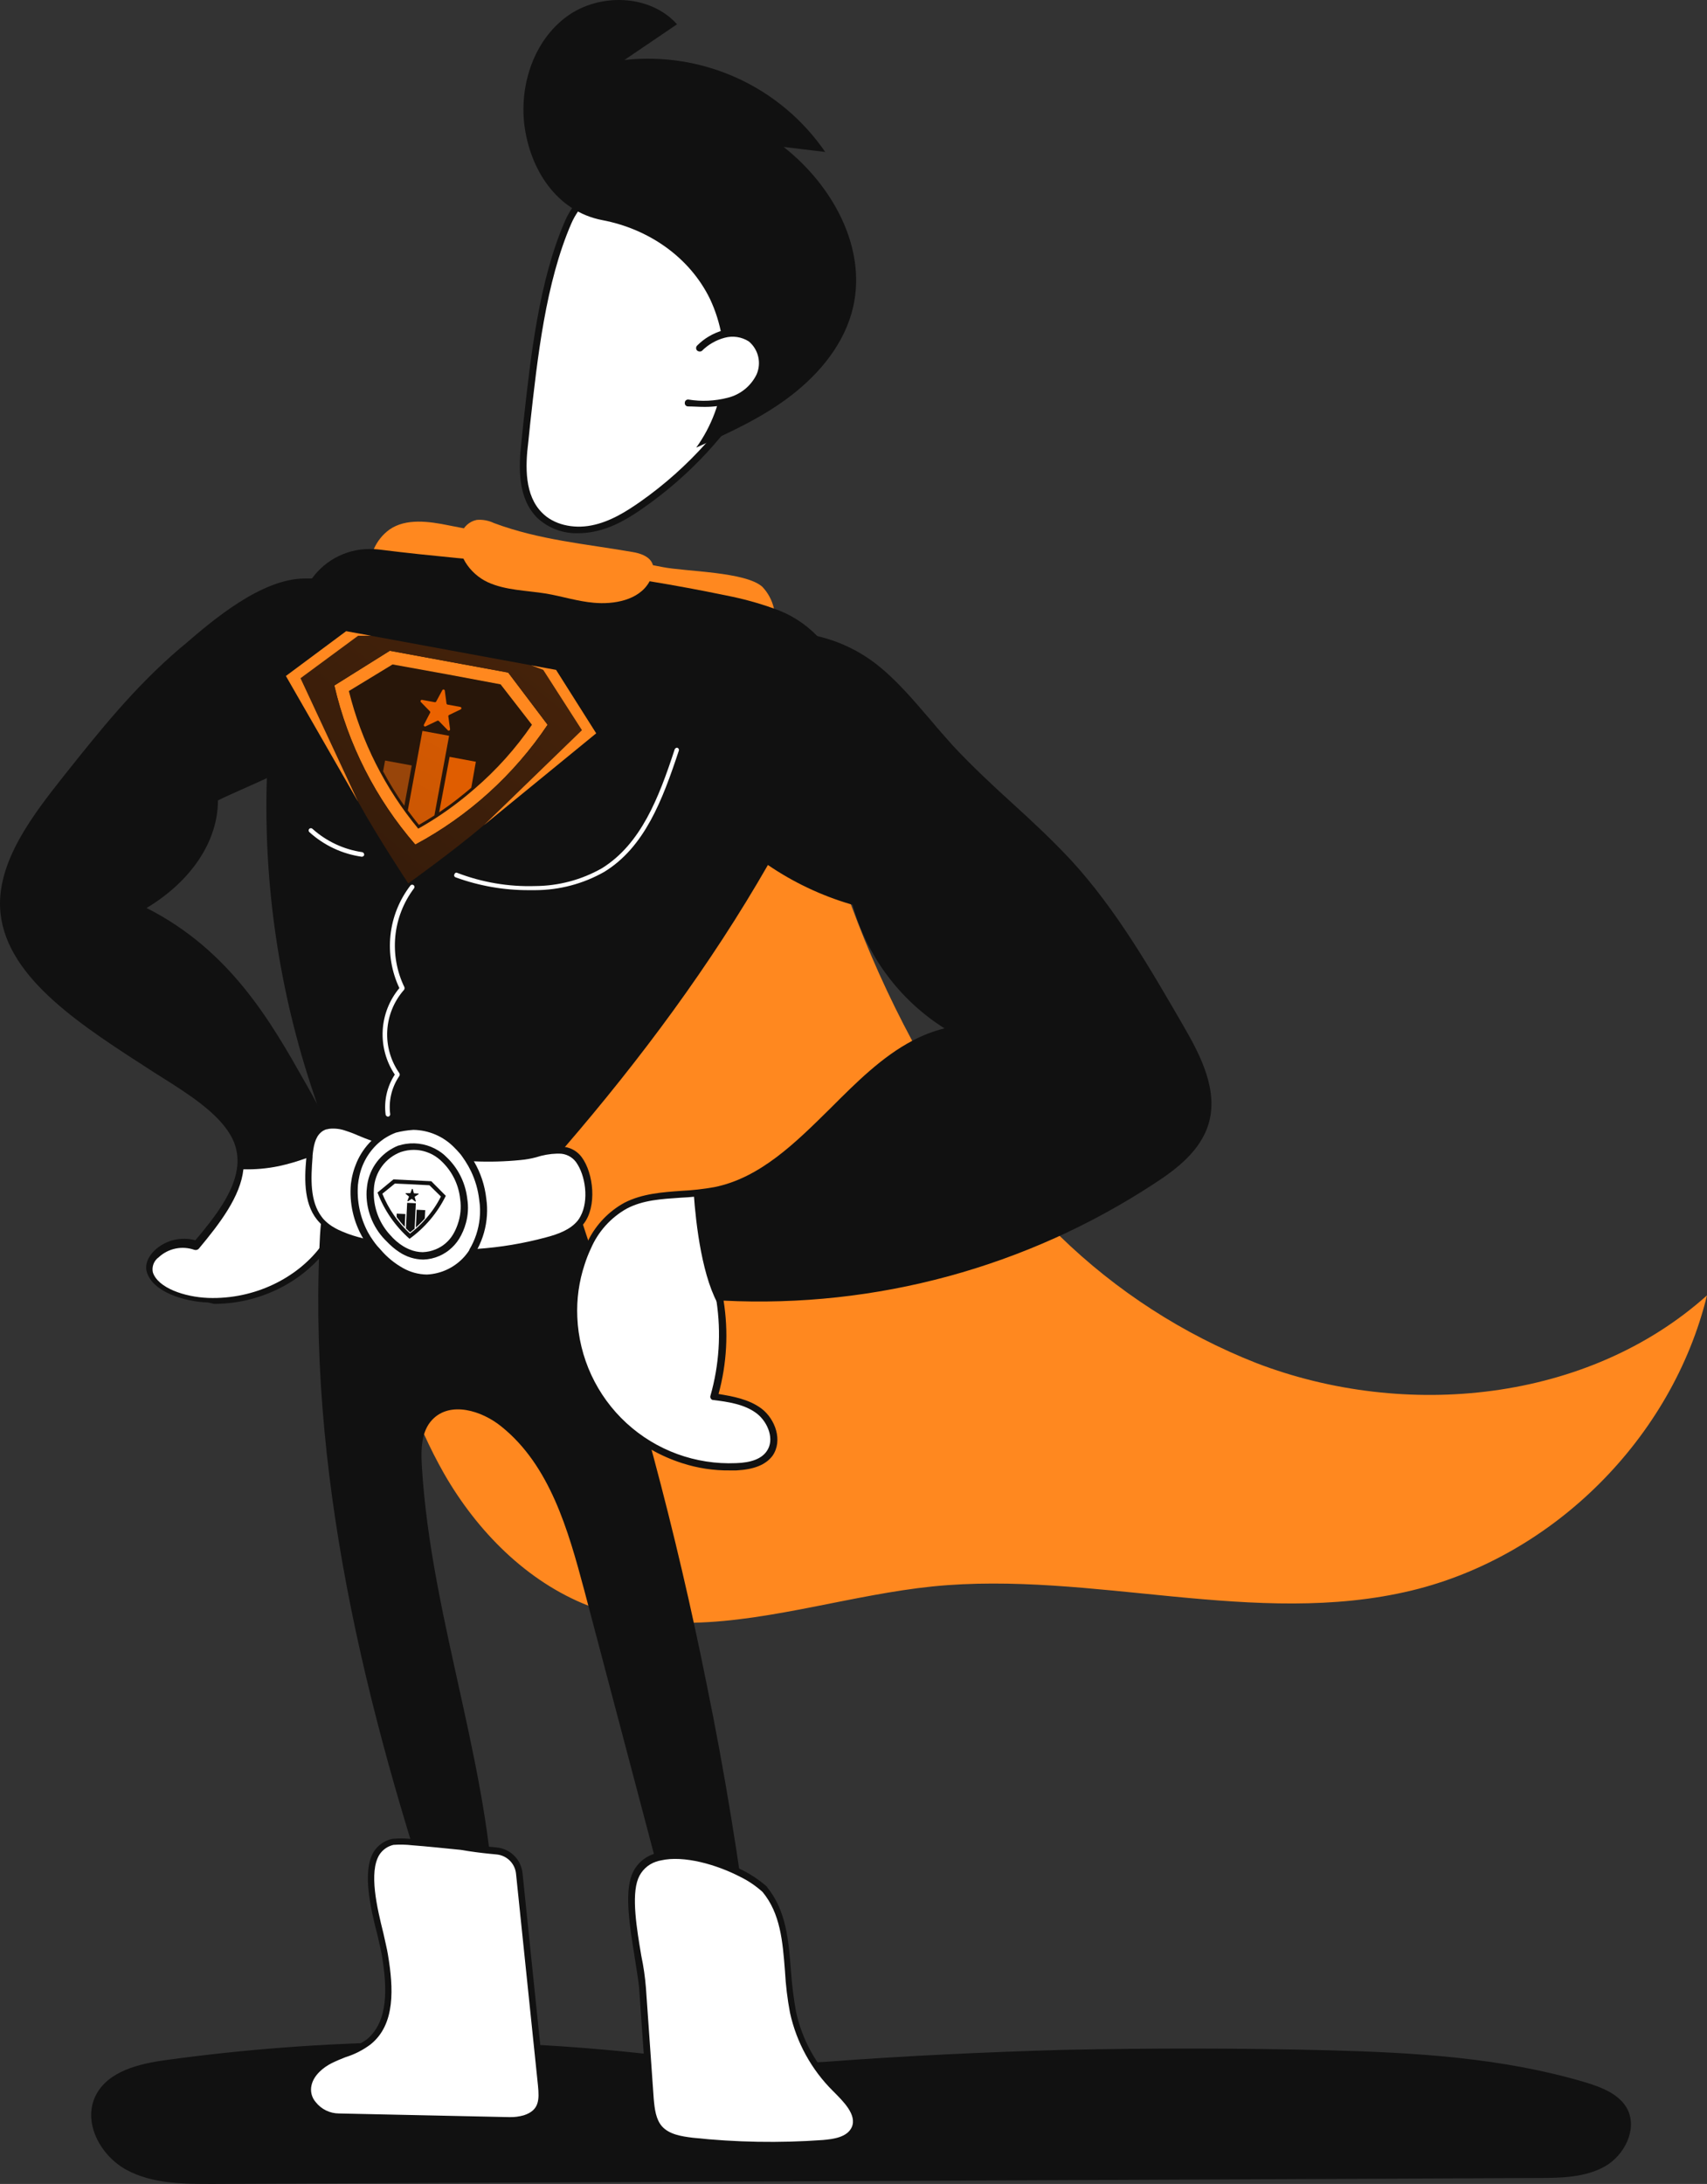 <svg width="240" height="307" viewBox="0 0 240 307" fill="none" xmlns="http://www.w3.org/2000/svg">
<rect x="0" y="0" width="240" height="307" fill="#333333" stroke="none"/>
<path d="M186.829 288.215C198.983 288.536 211.202 289.244 222.906 292.718C225.222 293.426 227.73 294.391 228.823 296.514C230.238 299.344 228.373 303.011 225.607 304.555C222.842 306.099 219.434 306.164 216.283 306.164L29.913 307C25.733 307 21.424 307 17.759 305.006C14.093 303.011 11.585 298.315 13.45 294.584C15.186 291.11 19.624 290.08 23.482 289.566C45.248 286.587 67.294 286.241 89.142 288.536C98.725 289.566 106.635 290.531 116.217 289.823C127.342 288.987 138.404 288.472 149.593 288.151C161.941 287.893 174.353 287.893 186.829 288.215Z" fill="#111111"/>
<path d="M48.325 146.921C48.492 149.096 48.692 151.264 48.923 153.425C49.047 154.678 49.187 155.932 49.341 157.189C49.373 157.491 49.405 157.793 49.45 158.089C49.45 158.282 49.495 158.475 49.521 158.668C49.547 158.861 49.566 159.086 49.592 159.312L49.669 159.852C49.817 161.036 49.978 162.226 50.151 163.41C50.19 163.706 50.235 164.008 50.286 164.304C50.344 164.767 50.415 165.237 50.492 165.7C50.524 165.938 50.557 166.17 50.602 166.408C50.949 168.676 51.328 170.945 51.74 173.214C51.811 173.581 51.875 173.954 51.946 174.32C51.946 174.43 51.984 174.539 52.01 174.642C52.042 174.835 52.081 175.028 52.119 175.221L52.216 175.736C52.426 176.842 52.64 177.947 52.859 179.049C54.434 186.73 56.415 194.45 59.618 201.604C60.475 203.504 61.416 205.357 62.441 207.162C67.084 215.249 74.055 222.319 82.705 225.709C83.271 225.935 83.85 226.14 84.435 226.353C88.665 227.679 93.091 228.273 97.522 228.109C108.557 227.858 119.927 224.159 131.124 223.007C153.568 220.756 176.526 228.862 198.456 223.586C218.456 218.762 235.112 202.099 240 182.092C223.279 197.081 197.62 199.655 176.655 191.613C166.342 187.556 156.941 181.483 149.002 173.748L148.59 173.355L148.294 173.06C140.535 165.403 133.93 156.659 128.686 147.101L128.468 146.702L128.397 146.58L128.255 146.316C124.931 140.124 122.047 133.705 119.625 127.107C119.554 126.927 119.484 126.74 119.419 126.553C119.355 126.367 119.278 126.18 119.214 125.994C117.284 120.751 115.606 115.411 114.12 110.02C112.66 104.738 111.394 99.405 110.262 94.059C110.017 93.01 109.857 91.544 109.651 89.993L109.593 89.523C109.593 89.369 109.548 89.215 109.529 89.067C109.369 87.87 109.128 86.686 108.808 85.522C108.548 84.379 107.983 83.328 107.175 82.479C104.795 80.356 96.371 80.356 93.155 79.713L91.824 79.456L63.123 73.859C60.293 73.279 57.078 72.829 54.762 74.438C53.797 75.137 53.037 76.084 52.563 77.178C51.925 78.687 51.492 80.276 51.277 81.9C51.032 83.315 50.803 84.733 50.589 86.153C50.55 86.371 50.518 86.59 50.486 86.796C50.402 87.33 50.325 87.864 50.248 88.404C49.92 90.636 49.605 92.907 49.354 95.121C49.277 95.764 49.2 96.407 49.135 97.05C49.097 97.34 49.065 97.636 49.039 97.925C48.28 104.882 47.806 111.851 47.618 118.834C47.618 119.065 47.618 119.297 47.618 119.522C47.37 128.661 47.606 137.807 48.325 146.921Z" fill="#FF881F"/>
<path d="M0.588 128.541C1.681 138.32 14.029 145.396 24.511 152.087C28.37 154.596 32.293 157.362 33.514 160.836C33.902 161.971 34.016 163.181 33.849 164.368C33.367 168.074 30.511 171.734 27.727 175.054C24.64 173.767 20.46 176.469 21.231 178.849C22.003 181.23 25.797 182.645 29.463 182.774C38.852 183.095 46.569 176.919 47.855 170.615C48.499 167.327 47.939 164.079 46.749 160.888C45.544 157.89 44.108 154.991 42.453 152.216C37.309 143.08 31.521 133.366 19.623 127.705C26.312 123.974 30.299 118.119 30.235 112.265C30.235 112.072 37.244 109.113 37.952 108.662C40.379 107.198 42.605 105.425 44.576 103.387C48.177 99.656 50.621 95.153 51.007 90.714C51.264 87.24 49.528 81.771 42.904 81.836C36.408 81.964 29.206 88.526 25.669 91.614C19.302 97.082 14.414 103.194 9.527 109.306C4.639 115.417 -0.184 121.786 0.588 128.541Z" fill="white"/>
<path d="M19.238 127.447C25.733 123.78 29.656 118.055 29.592 112.458C29.592 112.008 29.592 112.008 34.093 110.013C35.514 109.331 37.109 108.656 37.521 108.431H37.566C39.937 106.967 42.118 105.217 44.061 103.22C46.334 100.906 48.128 98.167 49.341 95.159C49.264 95.802 49.187 96.445 49.122 97.089C47.933 99.406 46.401 101.529 44.576 103.387C42.605 105.425 40.379 107.198 37.952 108.662C37.806 108.748 37.656 108.826 37.502 108.894V109.389C36.897 109.685 35.907 110.116 34.563 110.721C33.219 111.326 31.219 112.201 30.64 112.522C30.64 118.248 26.91 123.845 20.608 127.64C32.441 133.623 38.164 143.788 42.794 151.958C43.399 153.026 44.023 154.12 44.614 155.239C44.91 156.101 45.225 156.957 45.566 157.812C45.624 157.96 45.682 158.108 45.746 158.25C45.81 158.391 45.881 158.584 45.952 158.745H45.894C46.209 159.453 46.505 160.161 46.769 160.875C46.582 161.016 46.389 161.151 46.177 161.286C45.901 160.54 45.592 159.807 45.264 159.08C45.193 158.919 45.116 158.765 45.045 158.604C44.974 158.443 44.91 158.321 44.839 158.179C43.913 156.249 42.852 154.384 41.83 152.589C37.199 144.29 31.412 134.061 19.257 128.271C19.182 128.237 19.119 128.183 19.073 128.115C19.027 128.047 19.002 127.967 19 127.885C19.001 127.798 19.024 127.713 19.065 127.637C19.107 127.561 19.166 127.496 19.238 127.447ZM9.141 108.855C13.964 102.808 18.916 96.568 25.347 91.099L26.119 90.456C29.785 87.304 36.666 81.385 42.775 81.321C43.135 81.321 43.489 81.321 43.836 81.321C45.832 81.41 47.714 82.278 49.077 83.74C49.695 84.455 50.2 85.259 50.576 86.126C51.195 87.563 51.453 89.129 51.328 90.688C51.066 93.231 50.282 95.692 49.026 97.919C47.867 100.027 46.436 101.974 44.769 103.709C42.777 105.768 40.529 107.562 38.081 109.048C37.891 109.178 37.691 109.292 37.482 109.389C36.878 109.685 35.888 110.116 34.543 110.721C33.199 111.326 31.199 112.201 30.62 112.522C30.62 118.248 26.891 123.845 20.588 127.64C32.421 133.623 38.145 143.788 42.775 151.958C43.38 153.026 44.003 154.12 44.595 155.239C45.032 156.05 45.45 156.873 45.849 157.703C45.92 157.851 45.99 157.999 46.055 158.147C46.119 158.295 46.216 158.488 46.293 158.662C46.576 159.305 46.846 159.948 47.097 160.592C47.296 161.119 47.476 161.66 47.643 162.194L47.721 162.47C48.572 165.121 48.751 167.942 48.241 170.679C48.092 171.434 47.859 172.17 47.547 172.873C47.507 172.978 47.462 173.081 47.412 173.182C47.347 173.33 47.27 173.478 47.193 173.619C46.568 174.827 45.781 175.944 44.852 176.939C43.954 177.913 42.956 178.791 41.875 179.557C38.43 181.984 34.319 183.287 30.106 183.288L29.27 183.095C25.733 182.967 21.489 181.551 20.652 178.849C20.331 177.82 20.781 176.662 21.81 175.697C22.565 175.015 23.478 174.534 24.467 174.298C25.456 174.062 26.488 174.079 27.469 174.346C30.318 170.981 32.807 167.649 33.302 164.349C33.494 163.171 33.39 161.964 33 160.836C31.778 157.426 27.791 154.66 24.19 152.344L21.746 150.8C11.649 144.303 1.102 137.676 0.073 128.412C-0.698 121.271 4.768 114.388 9.141 108.855ZM0.974 128.605C1.938 137.419 12.228 143.981 22.196 150.286C23.032 150.8 23.804 151.315 24.64 151.83C28.434 154.21 32.55 157.105 33.836 160.836C34.227 161.97 34.359 163.177 34.222 164.368C33.81 168.196 30.916 171.979 27.919 175.568C27.84 175.635 27.747 175.681 27.646 175.703C27.545 175.726 27.44 175.724 27.341 175.697C26.49 175.394 25.573 175.33 24.689 175.512C23.805 175.693 22.987 176.113 22.325 176.726C21.993 176.96 21.738 177.286 21.589 177.663C21.441 178.04 21.406 178.452 21.489 178.849C22.196 181.037 25.926 182.323 29.27 182.452C35.958 182.684 41.765 179.518 44.904 175.465C45.466 174.745 45.953 173.969 46.357 173.149C46.428 173.001 46.499 172.853 46.556 172.706C46.607 172.605 46.652 172.502 46.691 172.397C46.918 171.841 47.092 171.266 47.212 170.679C47.632 168.459 47.553 166.174 46.981 163.988C46.759 163.077 46.485 162.179 46.158 161.299C45.881 160.553 45.572 159.82 45.245 159.093C45.174 158.932 45.097 158.777 45.026 158.617C44.955 158.456 44.891 158.334 44.82 158.192C43.894 156.262 42.833 154.396 41.81 152.602C37.18 144.303 31.392 134.074 19.238 128.284C19.163 128.25 19.099 128.196 19.054 128.128C19.008 128.059 18.983 127.98 18.98 127.898C18.982 127.807 19.007 127.718 19.052 127.64C19.096 127.561 19.16 127.495 19.238 127.447C25.733 123.78 29.656 118.055 29.592 112.458C29.592 112.008 29.592 112.008 34.093 110.013C35.514 109.331 37.109 108.656 37.521 108.431H37.566C39.937 106.967 42.118 105.217 44.061 103.22C46.334 100.906 48.128 98.167 49.341 95.159C49.893 93.765 50.237 92.297 50.364 90.803C50.434 90.014 50.391 89.219 50.235 88.442C49.954 87.017 49.312 85.688 48.37 84.583C47.681 83.883 46.856 83.333 45.945 82.966C45.035 82.6 44.058 82.425 43.077 82.453H42.839L42.711 82.582C36.987 82.646 30.299 88.436 26.698 91.524L25.926 92.167C19.559 97.571 14.607 103.812 9.848 109.795C5.54 115.16 0.202 121.85 0.974 128.605Z" fill="#111111"/>
<path d="M105.477 273.804C105.734 276.056 105.863 278.758 104.126 280.173C102.39 281.589 99.561 280.881 98.017 279.273C96.474 277.664 95.831 275.348 95.252 273.161L82.133 223.496C79.882 215.069 77.309 205.998 70.493 200.529C67.727 198.278 63.29 196.927 60.782 199.564C59.238 201.173 59.174 203.682 59.303 205.933C60.589 228.321 69.656 249.937 69.592 272.389C69.592 273.869 69.528 275.477 68.692 276.764C67.856 278.05 66.12 278.822 64.833 278.05C63.933 277.536 63.547 276.442 63.225 275.477C52.164 243.311 43.483 209.6 44.897 175.633C45.09 170.486 45.669 164.953 48.82 160.836C54.029 154.017 64.833 153.116 72.293 156.333C78.853 159.163 80.332 167.334 82.39 173.445C89.4 194.182 95.071 215.349 99.368 236.813C101.876 249.036 103.869 261.388 105.477 273.804Z" fill="#111111"/>
<path d="M109.914 33.843C112.101 38.926 110.557 44.844 108.114 49.798C104.069 58.234 97.937 65.497 90.3 70.899C88.113 72.443 85.798 73.794 83.226 74.309C80.653 74.823 77.695 74.309 75.83 72.443C73.258 69.87 73.322 65.688 73.708 62.086C74.801 52.307 75.83 40.405 79.817 31.334C82.969 24.258 91.843 24.065 98.467 25.544C103.226 26.509 107.921 29.276 109.914 33.843Z" fill="white"/>
<path d="M73.322 62.021L73.579 59.512C74.608 50.12 75.766 39.505 79.432 31.077C79.707 30.438 80.045 29.828 80.441 29.257C85.033 22.547 95.393 24.258 98.66 24.966C104.126 26.252 108.5 29.469 110.365 33.651C112.294 38.025 111.715 43.558 108.628 49.991C108.242 50.789 107.844 51.574 107.419 52.346C107.078 52.989 106.725 53.632 106.345 54.276C102.371 60.998 97.011 66.796 90.621 71.285C88.628 72.701 86.184 74.244 83.355 74.759C82.698 74.887 82.03 74.952 81.361 74.952C79.227 75.039 77.145 74.276 75.573 72.829C72.808 70.127 72.872 65.817 73.322 62.021ZM83.162 73.858C85.798 73.344 88.113 71.864 90.043 70.513C93.42 68.135 96.514 65.379 99.265 62.298C100.993 60.377 102.575 58.33 103.998 56.173C104.223 55.845 104.442 55.53 104.641 55.176C104.834 54.88 105.02 54.578 105.194 54.282C105.709 53.446 106.184 52.596 106.641 51.709C106.782 51.451 106.924 51.188 107.053 50.924C107.181 50.66 107.381 50.281 107.528 49.965C107.599 49.837 107.657 49.708 107.721 49.579C110.744 43.339 111.323 38.128 109.522 34.011C107.786 30.087 103.67 27.063 98.461 25.905C96.391 25.444 94.278 25.206 92.159 25.197C88.3 25.197 83.798 26.13 81.284 29.701C80.909 30.24 80.588 30.815 80.326 31.418C76.724 39.717 75.567 50.268 74.538 59.596L74.28 62.105C73.83 65.643 73.766 69.632 76.21 72.076C77.824 73.73 80.525 74.373 83.162 73.858Z" fill="#111111"/>
<path d="M73.708 17.439C73.065 11.777 75.123 5.666 79.689 2.32C84.255 -1.025 91.393 -0.832 95.188 3.414L87.792 8.432C93.227 7.831 98.723 8.717 103.695 10.994C108.666 13.271 112.927 16.855 116.024 21.363L110.172 20.655C116.988 25.995 121.876 34.744 119.947 43.172C118.789 48.19 115.381 52.371 111.329 55.523C107.278 58.676 102.583 60.799 97.888 62.922C100.043 59.925 101.357 56.406 101.696 52.73C102.036 49.054 101.387 45.355 99.818 42.014C96.924 36.095 91.136 32.171 84.705 30.948C78.274 29.726 74.48 23.808 73.708 17.439Z" fill="#111111"/>
<path d="M98.274 48.897C99.242 47.979 100.409 47.297 101.683 46.903C102.461 46.635 103.302 46.606 104.097 46.82C104.893 47.034 105.606 47.481 106.145 48.104C106.684 48.726 107.025 49.496 107.124 50.313C107.222 51.131 107.074 51.96 106.699 52.693C106.274 53.563 105.671 54.333 104.929 54.954C104.186 55.575 103.321 56.032 102.39 56.295C100.523 56.786 98.577 56.896 96.667 56.617L98.274 48.897Z" fill="white"/>
<path d="M99.046 57.196C100.24 57.205 101.429 57.053 102.583 56.746C103.58 56.458 104.506 55.967 105.303 55.302C106.1 54.638 106.751 53.815 107.213 52.886C107.649 51.9 107.746 50.797 107.49 49.75C107.234 48.703 106.639 47.77 105.799 47.096C105.19 46.693 104.501 46.427 103.779 46.316C103.057 46.205 102.32 46.251 101.618 46.453C100.256 46.839 99.016 47.57 98.017 48.575C97.924 48.67 97.871 48.797 97.871 48.929C97.871 49.062 97.924 49.189 98.017 49.283C98.106 49.355 98.215 49.4 98.329 49.411C98.443 49.422 98.558 49.4 98.66 49.347C99.547 48.45 100.657 47.806 101.876 47.482C102.448 47.325 103.047 47.289 103.634 47.378C104.221 47.467 104.783 47.677 105.284 47.996C105.941 48.547 106.403 49.296 106.6 50.131C106.797 50.966 106.719 51.842 106.377 52.629C105.984 53.439 105.417 54.153 104.717 54.72C104.017 55.287 103.2 55.693 102.326 55.91C100.52 56.379 98.636 56.467 96.795 56.167C96.731 56.159 96.666 56.164 96.604 56.183C96.542 56.202 96.485 56.234 96.437 56.276C96.388 56.319 96.349 56.371 96.322 56.43C96.295 56.489 96.281 56.553 96.281 56.617C96.272 56.681 96.278 56.746 96.297 56.808C96.316 56.87 96.347 56.927 96.39 56.976C96.433 57.024 96.485 57.063 96.544 57.09C96.603 57.117 96.666 57.131 96.731 57.132C97.438 57.132 98.21 57.196 99.046 57.196Z" fill="#111111"/>
<path d="M44.061 153.631C44.235 154.165 44.415 154.705 44.595 155.239C44.891 156.101 45.206 156.957 45.547 157.813C45.605 157.961 45.663 158.109 45.727 158.25C45.791 158.392 45.862 158.585 45.933 158.745C46.222 159.44 46.537 160.122 46.878 160.798C47.116 161.28 47.373 161.756 47.643 162.226C47.675 162.297 47.721 162.367 47.759 162.438C48.301 163.38 48.905 164.284 49.566 165.147C49.682 165.301 49.804 165.455 49.933 165.603C50.061 165.751 50.171 165.906 50.299 166.054L50.409 166.176L50.602 166.395C50.904 166.736 51.245 167.038 51.553 167.385L52.081 167.874L52.537 168.273C54.074 169.584 55.825 170.62 57.714 171.335C58.2 171.523 58.696 171.682 59.2 171.811C60.429 172.134 61.699 172.275 62.968 172.23C63.434 172.218 63.897 172.177 64.357 172.107C64.537 172.107 64.711 172.062 64.885 172.03L65.483 171.908C66.159 171.754 66.824 171.55 67.47 171.297L67.927 171.11L68.46 170.872C72.319 169.071 75.534 165.726 78.274 162.58C78.319 162.528 78.364 162.47 78.415 162.419L78.608 162.187C78.776 162.001 78.936 161.808 79.104 161.615L79.399 161.267C90.107 148.832 99.901 135.656 107.966 121.593C108.049 121.452 108.127 121.31 108.204 121.169C108.281 121.027 108.358 120.905 108.435 120.77C110.437 117.244 112.324 113.663 114.095 110.026C114.197 109.808 114.307 109.595 114.41 109.383C115.889 106.295 117.304 103.078 117.754 99.733C118.241 96.575 117.572 93.347 115.869 90.643C115.746 90.45 115.613 90.263 115.471 90.083L115.374 89.954C115.233 89.781 115.085 89.607 114.931 89.44C113.221 87.664 111.111 86.325 108.776 85.535C106.61 84.757 104.387 84.149 102.126 83.714C98.544 82.968 94.937 82.299 91.335 81.707C88.411 81.218 85.492 80.772 82.576 80.369C76.788 79.597 70.962 79.082 65.142 78.523L64.152 78.433C60.621 78.085 57.078 77.725 53.573 77.281C53.219 77.236 52.872 77.204 52.531 77.191C50.847 77.094 49.165 77.426 47.644 78.155C46.122 78.884 44.81 79.986 43.83 81.36C43.696 81.52 43.572 81.687 43.457 81.862C43.324 82.042 43.195 82.228 43.071 82.421C41.505 84.998 40.402 87.828 39.81 90.784C38.551 96.594 37.783 102.499 37.515 108.437V109.396C37.042 124.413 39.259 139.395 44.061 153.631Z" fill="#111111"/>
<path d="M80.718 185.154C80.829 188.029 81.506 190.854 82.712 193.466C83.917 196.078 85.627 198.425 87.743 200.374C89.858 202.323 92.338 203.835 95.039 204.822C97.74 205.809 100.61 206.252 103.483 206.127C105.22 206.062 107.149 205.676 108.178 204.261C109.464 202.46 108.5 199.693 106.699 198.342C104.898 196.991 102.583 196.67 100.332 196.348C101.467 192.32 101.806 188.109 101.329 183.951C101.271 183.404 101.194 182.864 101.104 182.323C122.623 183.473 143.95 177.75 162.005 165.983C165.156 163.989 168.308 161.48 169.401 157.941C170.816 153.374 168.308 148.549 165.928 144.431C161.298 136.326 156.539 128.155 150.237 121.272C144.963 115.61 138.789 110.85 133.58 105.124C130.043 101.2 126.892 96.825 122.712 93.609C117.503 89.62 108.757 87.368 103.548 92.129C98.081 97.147 97.052 105.832 100.332 112.329C104.126 119.856 112.101 124.36 120.204 126.804C121.21 130.57 122.956 134.097 125.341 137.179C127.727 140.261 130.703 142.836 134.095 144.753C120.525 147.069 113.902 164.632 100.397 167.334C99.451 167.519 98.496 167.646 97.535 167.713C94.242 167.99 90.853 167.913 87.921 169.457C84.834 171.065 82.776 174.217 81.747 177.563C80.956 180.012 80.608 182.583 80.718 185.154Z" fill="white"/>
<path d="M120.333 126.354C120.461 126.354 120.59 126.483 120.654 126.676C121.636 130.375 123.348 133.841 125.689 136.868C128.031 139.896 130.954 142.423 134.288 144.303C134.354 144.33 134.413 144.374 134.458 144.43C134.503 144.487 134.533 144.553 134.545 144.624C134.568 144.752 134.541 144.884 134.469 144.992C134.397 145.1 134.286 145.176 134.159 145.203C132.262 145.543 130.429 146.174 128.725 147.076L128.506 146.677C130.257 145.744 132.142 145.093 134.095 144.747C130.703 142.829 127.727 140.254 125.341 137.172C122.956 134.09 121.21 130.563 120.204 126.798L119.4 126.547C119.329 126.36 119.259 126.174 119.194 125.987C119.58 126.122 119.96 126.245 120.333 126.354ZM81.361 177.498C81.712 176.418 82.159 175.372 82.698 174.372C83.818 172.128 85.594 170.278 87.792 169.071C90.3 167.784 93.129 167.591 95.831 167.398C97.362 167.322 98.887 167.15 100.397 166.884C106.892 165.597 111.908 160.579 116.796 155.754C120.365 152.184 124.005 148.542 128.294 146.291C129.718 145.532 131.23 144.951 132.796 144.56C126.48 140.577 121.872 134.385 119.87 127.19L119.593 127.107C115.451 125.884 111.526 124.022 107.959 121.587C104.584 119.291 101.827 116.198 99.933 112.58C96.397 105.632 97.876 96.626 103.213 91.801C104.965 90.249 107.161 89.29 109.49 89.06C111.309 88.874 113.146 88.996 114.924 89.421C117.86 90.102 120.619 91.395 123.021 93.216C126.043 95.532 128.487 98.491 130.931 101.322C131.895 102.48 132.924 103.638 133.953 104.796C136.59 107.627 139.548 110.393 142.314 112.902C145.079 115.411 147.973 118.113 150.61 120.944C156.976 127.891 161.735 136.19 166.365 144.168C168.938 148.607 171.317 153.367 169.902 158.064C168.745 161.73 165.594 164.239 162.314 166.362C144.373 178.13 123.161 183.896 101.734 182.832C102.434 187.207 102.193 191.681 101.027 195.956C102.956 196.277 105.271 196.663 107.072 198.014C109.001 199.494 110.094 202.517 108.615 204.64C107.651 205.927 105.979 206.57 103.535 206.699H102.635C100.342 206.728 98.061 206.38 95.882 205.67C94.393 205.193 92.958 204.563 91.599 203.791C87.133 201.252 83.677 197.252 81.813 192.464C79.948 187.675 79.789 182.391 81.361 177.498ZM81.168 185.154C81.284 187.968 81.954 190.731 83.139 193.286C84.324 195.84 86.001 198.136 88.073 200.042C90.146 201.948 92.574 203.427 95.218 204.394C97.862 205.36 100.671 205.796 103.483 205.676C105.67 205.612 107.085 205.033 107.792 204.004C108.95 202.395 107.985 199.951 106.442 198.728C104.705 197.377 102.326 197.056 100.268 196.798C100.202 196.799 100.136 196.782 100.079 196.748C100.023 196.714 99.977 196.664 99.946 196.605C99.906 196.551 99.878 196.487 99.867 196.42C99.856 196.353 99.861 196.284 99.882 196.219C101.117 191.891 101.409 187.347 100.737 182.896C100.737 182.729 100.679 182.555 100.654 182.388C100.645 182.318 100.652 182.247 100.674 182.18C100.696 182.113 100.733 182.052 100.782 182.002C100.87 181.921 100.985 181.875 101.104 181.873C117.33 182.791 133.536 179.758 148.333 173.034C152.984 170.917 157.468 168.453 161.748 165.661C164.899 163.603 167.922 161.287 168.951 157.877C170.237 153.567 167.922 148.999 165.478 144.753C160.912 136.776 156.153 128.541 149.851 121.658C147.278 118.827 144.513 116.189 141.683 113.616C138.854 111.043 135.895 108.341 133.259 105.446C132.23 104.352 131.201 103.13 130.236 101.972C127.857 99.141 125.413 96.246 122.455 93.995C120.484 92.484 118.254 91.344 115.876 90.63C113.857 89.997 111.731 89.778 109.625 89.987C107.487 90.193 105.47 91.076 103.869 92.508C98.789 97.141 97.438 105.568 100.782 112.13C102.587 115.592 105.218 118.556 108.442 120.757C111.745 123.028 115.369 124.791 119.194 125.987C119.58 126.116 119.96 126.238 120.333 126.348C120.461 126.348 120.59 126.476 120.654 126.669C121.636 130.369 123.348 133.834 125.689 136.862C128.031 139.889 130.954 142.417 134.288 144.296C134.354 144.324 134.413 144.368 134.458 144.424C134.503 144.48 134.533 144.547 134.545 144.618C134.568 144.746 134.541 144.877 134.469 144.985C134.397 145.093 134.286 145.169 134.159 145.197C132.262 145.536 130.429 146.168 128.725 147.069C124.506 149.256 120.905 152.859 117.374 156.391C112.422 161.344 107.278 166.491 100.461 167.842C99.503 168.003 98.532 168.138 97.573 168.228C96.975 168.292 96.377 168.331 95.766 168.357C93.001 168.55 90.428 168.678 88.113 169.901C85.866 171.166 84.097 173.135 83.078 175.504C82.734 176.232 82.44 176.982 82.197 177.749C81.405 180.134 81.056 182.644 81.168 185.154Z" fill="#111111"/>
<path d="M107.599 265.634C111.458 270.202 110.3 277.021 111.522 282.875C112.38 286.966 114.441 290.707 117.439 293.619C119.046 295.163 121.104 297.222 120.204 299.28C119.497 300.824 117.503 301.21 115.767 301.339C109.617 301.779 103.44 301.671 97.31 301.017C95.638 300.824 93.837 300.567 92.744 299.28C91.779 298.122 91.586 296.578 91.522 295.034L90.429 279.466C90.171 275.477 87.985 267.564 89.4 263.897C91.779 257.528 104.191 262.353 107.599 265.634Z" fill="white"/>
<path d="M88.821 263.576C89.086 262.88 89.504 262.252 90.044 261.739C90.584 261.225 91.231 260.84 91.94 260.61C92.202 260.524 92.471 260.462 92.744 260.423C96.004 259.729 100.499 260.97 103.921 262.662C105.347 263.331 106.672 264.197 107.857 265.235V265.3C110.558 268.581 110.879 272.827 111.201 277.008C111.337 278.928 111.573 280.839 111.908 282.734C112.762 286.724 114.775 290.372 117.696 293.22C119.368 294.828 121.619 297.016 120.59 299.396C119.818 301.262 117.439 301.648 115.767 301.776C113.323 301.969 110.879 302.034 108.371 302.034C104.629 302.05 100.891 301.814 97.181 301.326C95.445 301.133 93.515 300.811 92.293 299.396C91.2 298.109 91.007 296.244 90.943 294.893L89.85 279.324C89.721 278.166 89.464 276.622 89.207 274.95C88.564 270.91 87.792 266.278 88.821 263.576ZM90.171 274.963C90.48 276.427 90.695 277.91 90.814 279.401L91.908 294.97C92.036 296.514 92.229 297.929 93.065 298.894C94.094 300.052 95.831 300.31 97.374 300.503C103.462 301.157 109.596 301.264 115.702 300.824C117.181 300.696 119.111 300.438 119.754 299.023C120.525 297.286 118.532 295.356 117.117 293.941C114.085 290.933 111.986 287.113 111.072 282.94C110.706 281.006 110.47 279.051 110.365 277.086C110.043 272.904 109.721 268.98 107.213 265.956C106.277 265.109 105.227 264.397 104.094 263.839C100.795 262.122 96.159 260.777 92.937 261.517C92.694 261.56 92.455 261.622 92.223 261.704C91.657 261.895 91.141 262.208 90.708 262.621C90.276 263.033 89.939 263.534 89.721 264.09C88.757 266.535 89.528 271.167 90.171 274.963Z" fill="#111111"/>
<path d="M69.785 260.23C70.602 260.305 71.368 260.66 71.954 261.234C72.54 261.808 72.909 262.567 73.001 263.383L76.088 293.169C76.28 294.97 76.409 297.028 73.772 297.865C73.086 298.077 72.367 298.164 71.65 298.122L47.663 297.607C46.963 297.614 46.271 297.454 45.645 297.141C45.019 296.828 44.476 296.37 44.061 295.806C42.132 293.297 44.254 290.788 46.505 289.63C48.306 288.73 50.364 288.344 51.971 287.057C55.316 284.355 54.93 279.208 54.286 274.898C53.643 270.781 49.656 260.359 55.38 258.944C56.473 258.751 65.155 259.78 69.785 260.23Z" fill="white"/>
<path d="M42.904 292.911C43.29 291.174 44.897 289.823 46.248 289.18C46.955 288.858 47.663 288.601 48.306 288.344C49.472 287.942 50.576 287.379 51.586 286.671C54.672 284.098 54.415 279.337 53.708 274.962C53.579 274.19 53.322 273.161 53.065 272.003C52.1 268.272 50.878 263.061 52.55 260.294C53.139 259.38 54.063 258.734 55.123 258.493C55.978 258.403 56.84 258.403 57.695 258.493C59.418 258.609 61.882 258.853 64.898 259.182C66.261 259.329 67.592 259.477 68.756 259.593L69.798 259.696C70.732 259.779 71.608 260.183 72.276 260.84C72.945 261.497 73.365 262.366 73.464 263.299L76.538 293.104C76.731 294.777 76.988 297.286 73.901 298.315C73.242 298.552 72.543 298.661 71.843 298.637L71.65 298.508L47.663 297.993C46.896 297.993 46.139 297.819 45.448 297.485C44.758 297.151 44.152 296.665 43.675 296.063C43.306 295.637 43.043 295.129 42.908 294.581C42.774 294.032 42.773 293.46 42.904 292.911ZM47.663 297.093L71.65 297.607C72.324 297.621 72.996 297.534 73.644 297.35C75.83 296.642 75.83 295.163 75.637 293.168L72.55 263.382C72.478 262.68 72.161 262.025 71.656 261.531C71.151 261.038 70.489 260.737 69.785 260.68L68.865 260.59C67.644 260.468 66.248 260.294 64.769 260.037C62.492 259.812 59.882 259.535 57.965 259.394C57.086 259.292 56.199 259.273 55.316 259.336C54.491 259.527 53.774 260.035 53.322 260.751C51.843 263.196 53 268.15 53.901 271.752C54.158 272.974 54.415 273.939 54.544 274.776C55.316 279.408 55.637 284.554 52.1 287.385C51.034 288.186 49.838 288.796 48.563 289.186C47.92 289.444 47.277 289.701 46.634 290.023C45.476 290.602 44.126 291.695 43.804 293.111C43.703 293.525 43.703 293.957 43.804 294.371C43.904 294.785 44.103 295.169 44.383 295.491C44.773 295.989 45.27 296.392 45.838 296.669C46.407 296.947 47.03 297.092 47.663 297.093Z" fill="#111111"/>
<path d="M45.283 171.644C46.569 173.059 48.499 173.703 50.364 174.217C59.078 176.587 68.263 176.609 76.988 174.282C78.788 173.831 80.589 173.188 81.747 171.708C83.483 169.521 83.162 165.146 81.49 162.895C79.625 160.386 75.895 162.187 73.258 162.444C65.55 163.283 57.757 162.131 50.621 159.099C49.039 158.456 47.135 157.697 45.65 158.269C45.377 158.376 45.123 158.526 44.897 158.713C43.868 159.614 43.611 161.093 43.547 162.509C43.547 162.547 43.547 162.586 43.547 162.625C43.225 165.79 43.097 169.354 45.283 171.644Z" fill="white"/>
<path d="M43.065 162.805C43.065 162.682 43.065 162.56 43.097 162.444C43.225 160.9 43.483 159.292 44.64 158.327L44.82 158.192C45.022 158.052 45.237 157.934 45.463 157.838L45.56 157.806C45.657 157.762 45.758 157.728 45.862 157.703C46.201 157.609 46.552 157.564 46.904 157.568C47.658 157.587 48.404 157.724 49.116 157.973C49.232 158.003 49.347 158.042 49.463 158.089C49.946 158.256 50.422 158.449 50.891 158.649C51.637 158.97 52.389 159.292 53.148 159.549L53.688 159.742C53.873 159.815 54.059 159.88 54.248 159.935C55.174 160.251 56.106 160.527 57.045 160.778C57.586 160.926 58.126 161.055 58.672 161.177C59.11 161.28 59.541 161.37 59.959 161.447C60.518 161.563 61.084 161.66 61.65 161.75C62.634 161.904 63.624 162.02 64.615 162.103C64.814 162.103 65.02 162.142 65.219 162.155C65.418 162.168 65.676 162.194 65.907 162.2C68.328 162.347 70.756 162.297 73.168 162.052C73.864 161.986 74.553 161.857 75.226 161.666C76.045 161.467 76.876 161.318 77.715 161.222C78.267 161.151 78.827 161.151 79.38 161.222C79.857 161.291 80.315 161.453 80.728 161.701C81.141 161.948 81.5 162.275 81.785 162.663C83.457 164.915 83.972 169.611 82.043 172.056L81.959 172.152C80.737 173.625 78.853 174.256 77.026 174.758C73.603 175.713 70.086 176.291 66.537 176.482L65.894 176.514H65.335C64.801 176.514 64.267 176.514 63.734 176.514C63.09 176.514 62.409 176.482 61.753 176.45C61.251 176.45 60.75 176.398 60.248 176.36C59.361 176.295 58.48 176.212 57.599 176.109L56.094 175.903C55.161 175.761 54.242 175.594 53.322 175.401C53.045 175.343 52.762 175.285 52.486 175.214L52.113 175.131L51.746 175.047C51.238 174.919 50.73 174.79 50.229 174.648C49.185 174.363 48.168 173.991 47.187 173.535C47.071 173.477 46.955 173.42 46.846 173.355C46.737 173.291 46.511 173.169 46.351 173.066C45.894 172.778 45.475 172.434 45.103 172.043C45.05 171.992 45.001 171.939 44.955 171.882C42.73 169.611 42.769 165.996 43.065 162.805ZM50.364 173.896L51.071 174.082L51.772 174.262L51.946 174.301L52.492 174.43C53.232 174.603 53.978 174.758 54.73 174.886L55.637 175.047C56.004 175.105 56.364 175.163 56.724 175.208C58.222 175.42 59.734 175.562 61.225 175.633L62.242 175.671H63.136C64.094 175.671 65.065 175.671 66.01 175.626L66.493 175.594L67.136 175.555C70.381 175.331 73.596 174.793 76.737 173.947C78.473 173.497 80.21 172.853 81.239 171.567C81.382 171.385 81.507 171.188 81.612 170.981C82.827 168.755 82.332 165.191 80.969 163.332C80.693 162.968 80.336 162.673 79.926 162.471C79.516 162.269 79.065 162.165 78.608 162.168H78.287C77.296 162.2 76.315 162.373 75.374 162.682C74.657 162.873 73.926 163.002 73.187 163.068C71.01 163.286 68.82 163.346 66.634 163.249L65.991 163.216L65.451 163.178C64.672 163.133 63.894 163.056 63.123 162.965C62.874 162.94 62.623 162.908 62.37 162.869L61.566 162.76C59.973 162.517 58.393 162.19 56.833 161.782L56.01 161.563L55.296 161.357C54.608 161.151 53.92 160.933 53.238 160.714C53.065 160.662 52.891 160.604 52.717 160.534C52.544 160.463 52.396 160.424 52.242 160.36C51.598 160.135 50.987 159.884 50.37 159.627L50.029 159.479L49.598 159.305C49.27 159.183 48.955 159.061 48.614 158.958C47.874 158.69 47.082 158.593 46.299 158.675C46.178 158.693 46.058 158.719 45.939 158.752H45.881C45.65 158.827 45.432 158.94 45.238 159.086L45.148 159.157C44.286 159.89 44.074 161.158 43.946 162.444V162.631C43.701 165.725 43.572 168.878 45.232 171.059C45.328 171.194 45.433 171.323 45.547 171.445C45.893 171.803 46.279 172.12 46.698 172.39C46.859 172.493 47.032 172.59 47.206 172.686C47.38 172.783 47.438 172.808 47.553 172.866C48.458 173.291 49.398 173.636 50.364 173.896Z" fill="#111111"/>
<path d="M64.19 160.965C66.232 163.01 67.524 165.685 67.856 168.556C68.221 171.127 67.675 173.744 66.312 175.954C65.633 177.041 64.698 177.944 63.587 178.584C62.477 179.223 61.226 179.579 59.946 179.621C57.309 179.621 54.801 178.013 53.065 176.019C50.814 173.381 49.399 169.907 49.785 166.497C50.685 158.97 58.66 155.689 64.19 160.965Z" fill="white"/>
<path d="M49.335 166.433C49.458 165.384 49.733 164.359 50.151 163.39C50.642 162.25 51.349 161.216 52.235 160.347C52.524 160.064 52.831 159.799 53.155 159.556C53.814 159.064 54.542 158.672 55.315 158.391C56.915 157.862 58.631 157.793 60.268 158.191C61.905 158.589 63.398 159.439 64.576 160.643C65.072 161.124 65.526 161.647 65.933 162.206C66.042 162.354 66.145 162.502 66.248 162.657C66.351 162.811 66.512 163.062 66.64 163.268C67.578 164.868 68.168 166.648 68.37 168.492C68.484 169.278 68.514 170.073 68.46 170.866C68.354 172.51 67.9 174.112 67.129 175.568C67.071 175.684 67.007 175.793 66.943 175.909L66.763 176.212L66.563 176.52C65.824 177.603 64.84 178.496 63.689 179.124C62.539 179.753 61.256 180.099 59.946 180.136C56.537 180.136 53.965 177.82 52.743 176.34C52.556 176.141 52.383 175.941 52.216 175.729C52.048 175.517 51.901 175.337 51.753 175.131C51.605 174.925 51.438 174.687 51.296 174.487C51.214 174.365 51.139 174.239 51.071 174.108C49.7 171.796 49.093 169.11 49.335 166.433ZM52.492 174.43L52.775 174.816C52.949 175.047 53.135 175.266 53.328 175.459L53.515 175.671C54.397 176.707 55.455 177.578 56.64 178.244C57.669 178.828 58.828 179.144 60.01 179.164C61.026 179.118 62.023 178.866 62.939 178.424C63.855 177.981 64.672 177.358 65.341 176.591C65.508 176.398 65.663 176.199 65.811 175.993C65.869 175.903 65.933 175.813 65.991 175.716C65.993 175.697 65.993 175.678 65.991 175.658C66.785 174.332 67.279 172.847 67.438 171.309C67.535 170.421 67.514 169.523 67.374 168.64C67.214 167.258 66.828 165.912 66.229 164.657C65.992 164.159 65.721 163.678 65.418 163.216C65.283 163.01 65.135 162.805 64.981 162.573C64.827 162.341 64.737 162.251 64.608 162.097C64.364 161.814 64.107 161.537 63.837 161.274C62.325 159.737 60.268 158.858 58.113 158.829C57.288 158.879 56.47 159.009 55.669 159.215C55.164 159.403 54.679 159.643 54.222 159.929C54.043 160.036 53.871 160.154 53.708 160.283C53.531 160.409 53.362 160.544 53.2 160.688C51.751 161.991 50.786 163.746 50.46 165.667C50.422 165.829 50.394 165.992 50.376 166.156C50.376 166.266 50.344 166.375 50.331 166.484C50.144 168.802 50.621 171.126 51.708 173.181C51.941 173.614 52.203 174.031 52.492 174.43Z" fill="#111111"/>
<path d="M101.329 183.951C101.271 183.404 101.194 182.864 101.104 182.323C122.623 183.473 143.95 177.75 162.005 165.983C165.156 163.989 168.308 161.48 169.401 157.941C170.816 153.374 168.308 148.549 165.928 144.431C161.298 136.326 156.539 128.155 150.237 121.272C144.963 115.61 138.789 110.85 133.58 105.124C130.043 101.2 126.892 96.825 122.712 93.609C117.503 89.62 108.757 87.368 103.548 92.129C98.081 97.147 97.052 105.832 100.332 112.329C104.126 119.856 112.101 124.36 120.204 126.804C121.21 130.57 122.956 134.097 125.341 137.179C127.727 140.261 130.703 142.836 134.095 144.753C120.525 147.069 113.902 164.632 100.397 167.334C99.451 167.519 98.496 167.646 97.535 167.713C97.837 172.082 98.737 179.943 101.329 183.951Z" fill="#111111"/>
<path d="M62.518 163.023C64.017 164.503 64.95 166.46 65.155 168.556C65.413 170.409 65.027 172.294 64.062 173.896C63.561 174.678 62.879 175.327 62.072 175.786C61.265 176.246 60.359 176.502 59.431 176.533C58.465 176.477 57.522 176.212 56.667 175.757C55.812 175.301 55.066 174.667 54.479 173.896C53.629 172.975 52.979 171.888 52.569 170.703C52.16 169.518 52 168.262 52.1 167.012C52.743 161.544 58.595 159.228 62.518 163.023Z" fill="white"/>
<path d="M51.586 166.948C51.691 165.783 52.084 164.664 52.731 163.69C53.378 162.716 54.257 161.919 55.29 161.37C55.525 161.237 55.77 161.123 56.023 161.029H56.068C56.389 160.926 56.718 160.849 57.052 160.798C58.66 160.552 60.302 160.897 61.676 161.769C61.946 161.937 62.202 162.126 62.441 162.335C62.576 162.458 62.711 162.58 62.84 162.715C62.968 162.85 63.033 162.901 63.123 162.998C64.557 164.504 65.46 166.438 65.695 168.505C65.879 169.641 65.815 170.805 65.508 171.914C65.295 172.708 64.968 173.466 64.537 174.166C64.171 174.748 63.71 175.266 63.174 175.697C63.04 175.811 62.898 175.917 62.75 176.012C62.446 176.22 62.123 176.399 61.785 176.546C61.07 176.861 60.302 177.036 59.521 177.061C58.31 177.046 57.13 176.677 56.126 176C55.8 175.786 55.489 175.551 55.193 175.298L54.756 174.899C54.512 174.661 54.299 174.436 54.113 174.256C53.242 173.351 52.565 172.278 52.123 171.102C51.68 169.926 51.482 168.672 51.541 167.418C51.56 167.237 51.573 167.077 51.586 166.948ZM56.73 175.208L57.026 175.376C57.213 175.472 57.399 175.562 57.592 175.639C58.177 175.885 58.804 176.014 59.438 176.019C59.749 176.006 60.059 175.968 60.364 175.903C60.66 175.835 60.95 175.745 61.232 175.633C62.245 175.227 63.099 174.505 63.669 173.574C63.951 173.11 64.179 172.616 64.351 172.101C64.752 170.965 64.871 169.749 64.698 168.556C64.497 166.579 63.609 164.736 62.19 163.345C61.99 163.141 61.775 162.952 61.547 162.779C61.062 162.408 60.519 162.121 59.939 161.93C59.522 161.791 59.091 161.7 58.653 161.66C58.047 161.608 57.437 161.656 56.846 161.801L56.364 161.936C55.3 162.334 54.376 163.032 53.702 163.946C53.028 164.859 52.635 165.95 52.569 167.083C52.541 167.479 52.541 167.877 52.569 168.273C52.694 170.25 53.493 172.123 54.833 173.581C55.375 174.218 56.013 174.767 56.724 175.208L56.73 175.208Z" fill="#111111"/>
<path d="M74.415 125.132H75.251C78.656 125.125 82.001 124.239 84.962 122.558C90.621 119.084 93.129 112.522 95.445 105.51C95.468 105.433 95.46 105.351 95.425 105.279C95.389 105.207 95.327 105.152 95.252 105.124C95.123 105.06 94.93 105.188 94.866 105.317C92.615 112.201 90.107 118.634 84.641 122.044C81.778 123.673 78.545 124.537 75.251 124.553C71.498 124.672 67.759 124.038 64.254 122.687C64.062 122.623 63.933 122.751 63.869 122.944C63.854 122.982 63.847 123.023 63.849 123.063C63.85 123.104 63.861 123.144 63.879 123.18C63.897 123.217 63.923 123.249 63.954 123.275C63.986 123.301 64.022 123.32 64.062 123.33C67.379 124.541 70.885 125.151 74.415 125.132Z" fill="white"/>
<path d="M50.878 120.435C51.007 120.435 51.2 120.307 51.2 120.178C51.21 120.093 51.19 120.008 51.143 119.937C51.096 119.866 51.025 119.815 50.942 119.792C48.334 119.412 45.896 118.271 43.933 116.511C43.873 116.451 43.792 116.418 43.708 116.418C43.623 116.418 43.542 116.451 43.483 116.511C43.423 116.571 43.389 116.652 43.389 116.736C43.389 116.821 43.423 116.902 43.483 116.961C45.543 118.835 48.12 120.046 50.878 120.435Z" fill="white"/>
<path d="M54.544 156.976C54.627 156.97 54.705 156.934 54.764 156.875C54.824 156.816 54.859 156.738 54.865 156.654C54.609 154.756 55.067 152.83 56.151 151.25C56.183 151.191 56.199 151.125 56.199 151.057C56.199 150.99 56.183 150.924 56.151 150.864C54.931 149.123 54.33 147.022 54.447 144.899C54.564 142.775 55.39 140.753 56.794 139.156C56.835 139.101 56.863 139.038 56.874 138.971C56.885 138.904 56.88 138.835 56.859 138.77C55.784 136.554 55.342 134.084 55.58 131.632C55.818 129.18 56.728 126.842 58.209 124.874C58.261 124.806 58.282 124.72 58.27 124.636C58.258 124.551 58.213 124.475 58.145 124.424C58.077 124.373 57.991 124.351 57.907 124.363C57.822 124.375 57.746 124.42 57.695 124.488C56.138 126.516 55.17 128.934 54.898 131.476C54.625 134.019 55.059 136.587 56.151 138.899C54.745 140.583 53.921 142.679 53.805 144.871C53.69 147.063 54.287 149.234 55.508 151.057C54.418 152.73 53.961 154.739 54.222 156.719C54.249 156.785 54.293 156.844 54.35 156.889C54.406 156.934 54.473 156.964 54.544 156.976Z" fill="white"/>
<path d="M83.483 84.731C81.232 84.538 79.046 83.83 76.795 83.444C74.03 82.994 71.071 82.994 68.563 81.836C66.055 80.678 63.933 77.718 64.833 75.081C64.983 74.581 65.265 74.132 65.65 73.781C66.035 73.429 66.509 73.189 67.02 73.086C67.86 73.01 68.705 73.166 69.464 73.537C75.895 75.917 82.197 76.432 88.885 77.59C91.329 77.976 92.744 79.262 91.265 81.836C89.785 84.409 86.248 84.988 83.483 84.731Z" fill="#FF881F"/>
<path d="M0.588 128.541C1.681 138.32 14.029 145.396 24.511 152.087C28.37 154.596 32.293 157.362 33.514 160.836C33.902 161.971 34.016 163.181 33.849 164.368L34.222 164.368C35.893 164.412 37.563 164.264 39.199 163.924C40.51 163.64 41.799 163.266 43.058 162.805L43.528 162.625C43.528 162.586 43.528 162.548 43.528 162.509C43.592 161.094 43.849 159.614 44.878 158.713C45.103 158.526 45.357 158.376 45.63 158.269C44.679 156.224 43.56 154.204 42.415 152.216C37.27 143.08 31.482 133.366 19.585 127.705C26.273 123.974 30.26 118.119 30.196 112.265C30.196 112.072 37.206 109.113 37.913 108.662C40.34 107.198 42.567 105.425 44.537 103.387C48.139 99.656 50.582 95.153 50.968 90.714C51.225 87.24 49.489 81.771 42.865 81.836C36.37 81.964 29.167 88.526 25.63 91.614C19.263 97.082 14.376 103.194 9.488 109.306C4.601 115.417 -0.184 121.786 0.588 128.541Z" fill="#111111"/>
<path d="M58.801 116.485C60.854 115.335 62.815 114.027 64.666 112.574C65.058 112.272 65.438 111.963 65.804 111.66L66.113 111.397C66.319 111.229 66.512 111.056 66.711 110.888C69.785 108.252 72.5 105.224 74.788 101.882L70.383 96.201L62.795 94.779L55.193 93.403L49.052 97.141C50.813 104.238 54.145 110.848 58.801 116.485Z" fill="#281609"/>
<path d="M54.807 91.479L71.451 94.548L76.994 101.882C72.259 108.93 65.872 114.712 58.389 118.724C52.831 112.309 48.923 104.633 47.007 96.362L54.807 91.479ZM58.801 116.485C60.854 115.335 62.815 114.027 64.666 112.574C65.058 112.272 65.438 111.963 65.804 111.66L66.113 111.397C66.319 111.229 66.512 111.056 66.711 110.888C69.785 108.252 72.5 105.224 74.788 101.882L70.383 96.201L62.795 94.779L55.193 93.403L49.052 97.141C50.813 104.238 54.145 110.848 58.801 116.485Z" fill="#FF881F"/>
<path d="M50.331 89.369C50.331 89.369 51.283 89.369 52.158 89.369L74.666 93.519C75.496 93.814 76.377 94.162 76.377 94.162L81.817 102.634L68.068 115.958L68.004 116.016C63.804 119.593 57.399 124.179 57.399 124.179C57.399 124.179 53.045 117.611 50.396 112.773L50.357 112.696L42.261 95.326L50.331 89.369ZM58.389 118.724C65.872 114.712 72.259 108.93 76.994 101.882L71.451 94.541L54.807 91.479L47.007 96.362C48.919 104.634 52.827 112.311 58.389 118.724Z" fill="url(#paint0_linear_3107_3111)"/>
<path d="M63.213 106.391L61.746 114.189C62.647 113.577 63.528 112.941 64.396 112.259C64.769 111.969 65.148 111.66 65.521 111.352L65.83 111.094L66.261 110.728L66.904 107.08L63.213 106.391Z" fill="url(#paint1_linear_3107_3111)"/>
<path d="M59.393 102.744L57.335 113.931C57.824 114.575 58.344 115.282 58.898 115.951C59.631 115.533 60.357 115.089 61.078 114.626L63.142 103.432L59.393 102.744Z" fill="url(#paint2_linear_3107_3111)"/>
<path d="M54.139 106.913L53.862 108.431C54.76 110.103 55.757 111.721 56.846 113.275L57.888 107.601L54.139 106.913Z" fill="url(#paint3_linear_3107_3111)"/>
<path d="M64.775 99.72L63.142 100.505C63.105 100.521 63.075 100.549 63.056 100.584C63.036 100.618 63.028 100.658 63.033 100.698L63.277 102.499C63.281 102.538 63.273 102.578 63.254 102.612C63.235 102.646 63.205 102.673 63.169 102.689C63.134 102.706 63.094 102.71 63.056 102.703C63.017 102.695 62.982 102.676 62.955 102.647L61.708 101.361C61.68 101.332 61.644 101.313 61.605 101.305C61.566 101.297 61.526 101.3 61.489 101.316L59.856 102.101C59.821 102.121 59.78 102.13 59.74 102.124C59.7 102.119 59.663 102.1 59.635 102.071C59.606 102.042 59.589 102.005 59.584 101.965C59.58 101.924 59.59 101.884 59.611 101.85L60.46 100.222C60.482 100.191 60.493 100.154 60.493 100.116C60.493 100.078 60.482 100.041 60.46 100.01L59.174 98.691C59.148 98.662 59.132 98.626 59.128 98.588C59.123 98.55 59.131 98.511 59.149 98.478C59.167 98.444 59.196 98.416 59.23 98.399C59.264 98.382 59.303 98.376 59.341 98.382L61.129 98.71C61.168 98.716 61.208 98.711 61.244 98.693C61.28 98.676 61.309 98.648 61.328 98.614L62.19 97.018C62.209 96.984 62.238 96.957 62.274 96.941C62.309 96.924 62.349 96.919 62.387 96.926C62.425 96.933 62.46 96.952 62.487 96.98C62.514 97.008 62.532 97.044 62.537 97.083L62.775 98.884C62.782 98.922 62.799 98.958 62.825 98.986C62.852 99.015 62.886 99.035 62.923 99.045L64.711 99.373C64.75 99.378 64.785 99.396 64.814 99.423C64.842 99.45 64.861 99.485 64.868 99.523C64.875 99.562 64.87 99.601 64.853 99.637C64.837 99.672 64.809 99.701 64.775 99.72Z" fill="url(#paint4_linear_3107_3111)"/>
<path d="M68.036 115.996L83.824 103.085L78.184 94.168L74.666 93.525C75.496 93.821 76.377 94.168 76.377 94.168L81.817 102.641L68.068 115.964L68.036 115.996Z" fill="#FF881F"/>
<path d="M40.196 95.024L50.351 112.709L42.254 95.339L50.351 89.369C50.351 89.369 51.303 89.369 52.177 89.369L48.666 88.726L40.196 95.024Z" fill="#FF881F"/>
<path d="M55.316 165.79L60.64 166.047L62.679 168.099C61.498 170.499 59.747 172.574 57.579 174.14C55.571 172.372 54.025 170.139 53.078 167.636L55.316 165.79ZM57.611 173.426C58.205 172.98 58.764 172.49 59.283 171.959L59.599 171.625L59.682 171.528C59.74 171.471 59.791 171.406 59.849 171.342C60.699 170.392 61.419 169.334 61.991 168.196L60.377 166.613L57.952 166.485L55.521 166.375L53.759 167.804C54.616 169.933 55.939 171.843 57.631 173.394L57.611 173.426Z" fill="#111111"/>
<path d="M58.582 170.055L58.467 172.551C58.717 172.326 58.968 172.088 59.213 171.837L59.528 171.509L59.611 171.413L59.727 171.284L59.785 170.113L58.582 170.055Z" fill="#111111"/>
<path d="M57.245 169.084L57.071 172.667C57.258 172.854 57.444 173.047 57.65 173.233L58.293 172.725L58.467 169.142L57.245 169.084Z" fill="#111111"/>
<path d="M55.772 170.602V171.084C56.121 171.57 56.499 172.034 56.904 172.474L56.994 170.66L55.772 170.602Z" fill="#111111"/>
<path d="M58.795 167.906L58.312 168.222C58.306 168.231 58.303 168.242 58.303 168.254C58.303 168.265 58.306 168.276 58.312 168.286L58.46 168.839C58.46 168.891 58.409 168.936 58.37 168.897L57.92 168.543C57.911 168.536 57.9 168.532 57.888 168.532C57.876 168.532 57.865 168.536 57.856 168.543L57.373 168.859C57.363 168.865 57.351 168.868 57.339 168.867C57.327 168.866 57.316 168.861 57.306 168.853C57.297 168.845 57.291 168.835 57.288 168.823C57.285 168.811 57.285 168.799 57.29 168.788L57.489 168.254C57.496 168.245 57.501 168.233 57.501 168.222C57.501 168.21 57.496 168.199 57.489 168.189L57.045 167.829C57.036 167.822 57.029 167.811 57.026 167.799C57.023 167.788 57.023 167.775 57.028 167.764C57.032 167.752 57.04 167.743 57.05 167.736C57.06 167.729 57.072 167.726 57.084 167.726H57.656C57.669 167.727 57.681 167.724 57.692 167.717C57.702 167.71 57.71 167.7 57.714 167.688L57.914 167.154C57.919 167.143 57.927 167.134 57.937 167.127C57.948 167.121 57.959 167.117 57.971 167.117C57.984 167.117 57.995 167.121 58.006 167.127C58.016 167.134 58.024 167.143 58.029 167.154L58.177 167.707C58.181 167.718 58.188 167.727 58.197 167.734C58.206 167.741 58.217 167.745 58.229 167.746L58.801 167.778C58.809 167.778 58.818 167.78 58.825 167.784C58.833 167.787 58.84 167.793 58.846 167.799C58.851 167.805 58.856 167.812 58.858 167.82C58.861 167.828 58.863 167.837 58.862 167.845C58.862 167.854 58.86 167.862 58.856 167.87C58.852 167.877 58.847 167.884 58.841 167.89C58.835 167.896 58.828 167.9 58.819 167.903C58.812 167.906 58.803 167.907 58.795 167.906Z" fill="#111111"/>
<defs>
<linearGradient id="paint0_linear_3107_3111" x1="166.295" y1="-22.654" x2="-33.479" y2="222.626" gradientUnits="userSpaceOnUse">
<stop stop-color="#7E3B0C"/>
<stop offset="0.8" stop-color="#1B1009"/>
</linearGradient>
<linearGradient id="paint1_linear_3107_3111" x1="453.067" y1="-171.13" x2="-309.602" y2="808.329" gradientUnits="userSpaceOnUse">
<stop stop-color="#F46600"/>
<stop offset="0.39" stop-color="#DF5D00"/>
<stop offset="0.64" stop-color="#763A0F"/>
</linearGradient>
<linearGradient id="paint2_linear_3107_3111" x1="487.314" y1="-66.753" x2="107.96" y2="665.913" gradientUnits="userSpaceOnUse">
<stop stop-color="#F46600"/>
<stop offset="0.39" stop-color="#DF5D00"/>
<stop offset="0.64" stop-color="#763A0F"/>
</linearGradient>
<linearGradient id="paint3_linear_3107_3111" x1="727.499" y1="-360.565" x2="-103.6" y2="754.97" gradientUnits="userSpaceOnUse">
<stop stop-color="#F46600"/>
<stop offset="0.39" stop-color="#DF5D00"/>
<stop offset="0.64" stop-color="#763A0F"/>
</linearGradient>
<linearGradient id="paint4_linear_3107_3111" x1="270.145" y1="-15.951" x2="-777.568" y2="880.188" gradientUnits="userSpaceOnUse">
<stop stop-color="#F46600"/>
<stop offset="0.39" stop-color="#DF5D00"/>
<stop offset="0.64" stop-color="#763A0F"/>
</linearGradient>
</defs>
</svg>
